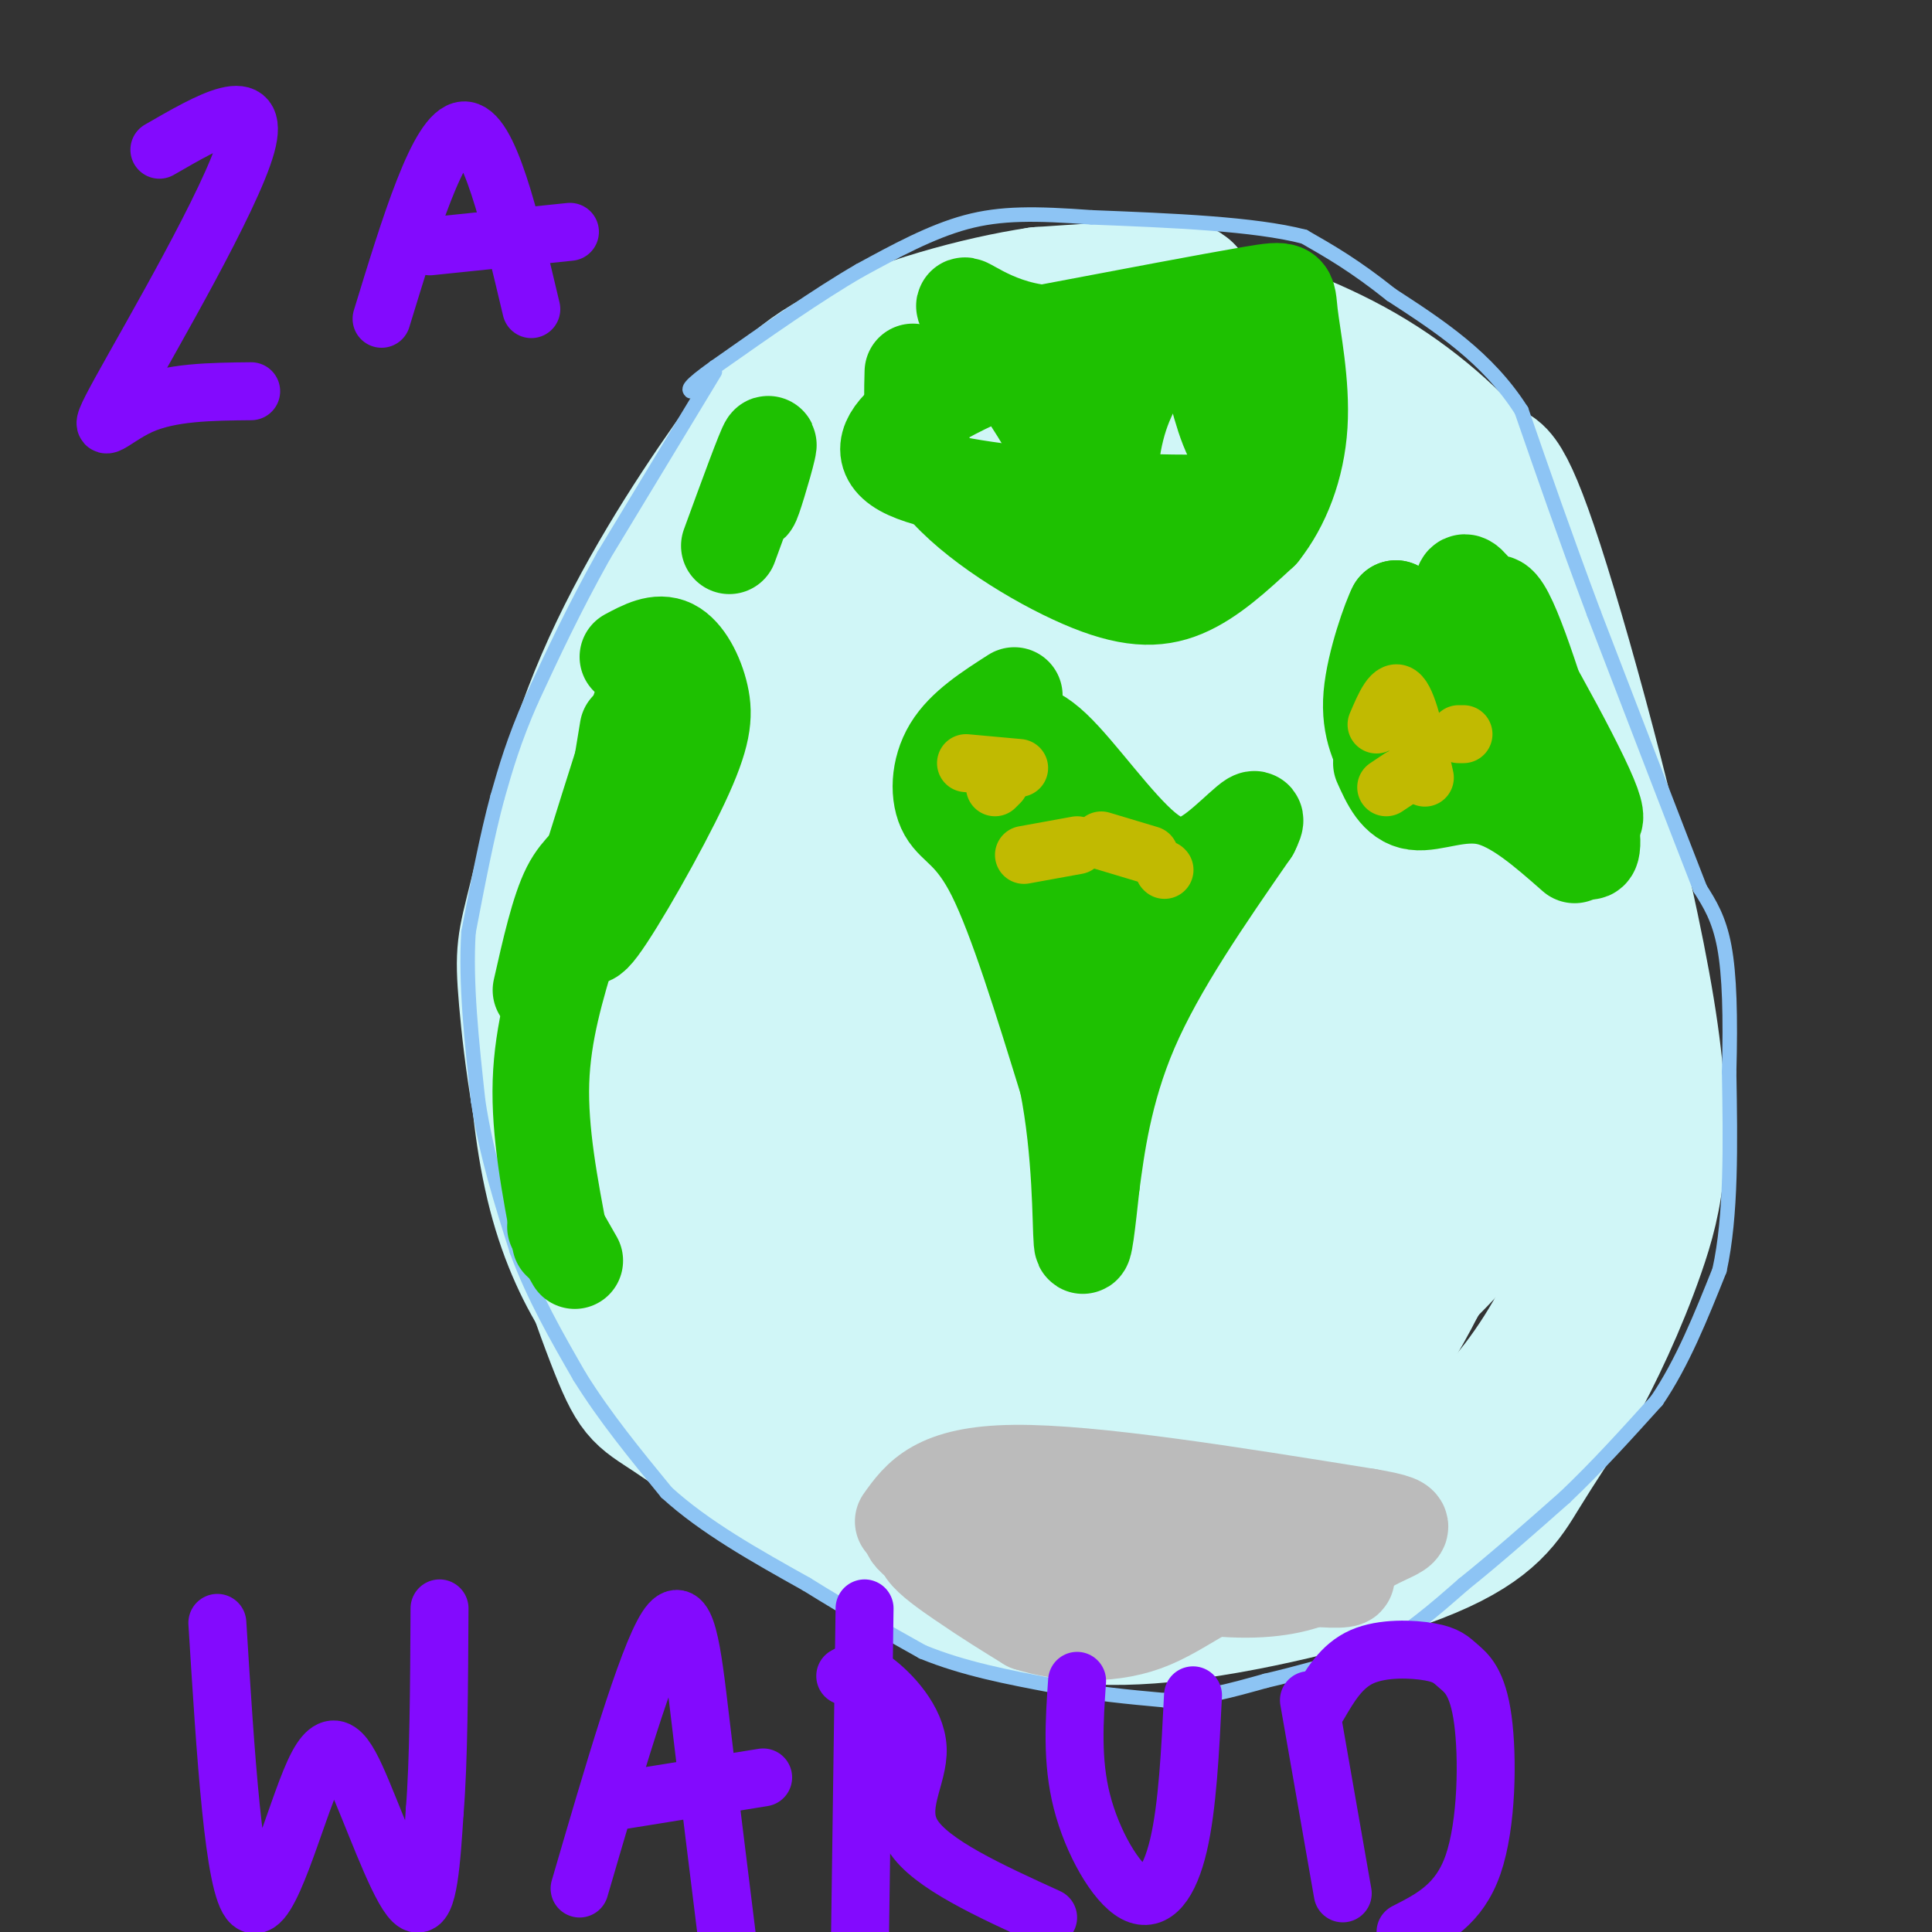 <svg viewBox='0 0 400 400' version='1.1' xmlns='http://www.w3.org/2000/svg' xmlns:xlink='http://www.w3.org/1999/xlink'><rect x="0" y="0" width="400" height="400" fill="#333333" stroke="none"/><g fill='none' stroke='#D0F6F7' stroke-width='28' stroke-linecap='round' stroke-linejoin='round'><path d='M190,92c-8.826,4.643 -17.653,9.286 -24,14c-6.347,4.714 -10.215,9.498 -16,17c-5.785,7.502 -13.486,17.720 -20,30c-6.514,12.280 -11.839,26.622 -15,37c-3.161,10.378 -4.156,16.792 -4,26c0.156,9.208 1.465,21.210 4,31c2.535,9.790 6.296,17.369 10,23c3.704,5.631 7.352,9.316 11,13'/><path d='M136,283c4.422,4.846 9.978,10.460 18,16c8.022,5.540 18.510,11.005 30,15c11.490,3.995 23.982,6.518 37,7c13.018,0.482 26.563,-1.078 37,-3c10.437,-1.922 17.767,-4.206 26,-8c8.233,-3.794 17.371,-9.098 25,-17c7.629,-7.902 13.751,-18.400 17,-26c3.249,-7.600 3.624,-12.300 4,-17'/><path d='M330,250c1.407,-8.368 2.923,-20.789 1,-35c-1.923,-14.211 -7.287,-30.211 -11,-41c-3.713,-10.789 -5.775,-16.368 -15,-27c-9.225,-10.632 -25.612,-26.316 -42,-42'/><path d='M263,105c-10.278,-8.871 -14.971,-10.048 -22,-12c-7.029,-1.952 -16.392,-4.679 -30,-1c-13.608,3.679 -31.459,13.766 -43,22c-11.541,8.234 -16.770,14.617 -22,21'/><path d='M146,135c-7.175,8.673 -14.112,19.855 -18,35c-3.888,15.145 -4.727,34.251 -5,47c-0.273,12.749 0.020,19.139 8,34c7.980,14.861 23.649,38.193 24,36c0.351,-2.193 -14.614,-29.912 -21,-48c-6.386,-18.088 -4.193,-26.544 -2,-35'/><path d='M132,204c0.817,-11.890 3.860,-24.115 12,-42c8.140,-17.885 21.378,-41.429 29,-52c7.622,-10.571 9.627,-8.167 14,-6c4.373,2.167 11.115,4.098 15,5c3.885,0.902 4.914,0.775 2,2c-2.914,1.225 -9.771,3.803 -17,9c-7.229,5.197 -14.831,13.015 -21,24c-6.169,10.985 -10.905,25.139 -14,37c-3.095,11.861 -4.547,21.431 -6,31'/><path d='M146,212c-0.617,12.805 0.840,29.317 3,41c2.160,11.683 5.023,18.538 8,25c2.977,6.462 6.069,12.531 16,24c9.931,11.469 26.702,28.339 24,16c-2.702,-12.339 -24.876,-53.888 -34,-76c-9.124,-22.112 -5.199,-24.789 -4,-31c1.199,-6.211 -0.328,-15.957 2,-27c2.328,-11.043 8.511,-23.383 14,-32c5.489,-8.617 10.286,-13.512 16,-18c5.714,-4.488 12.347,-8.568 19,-11c6.653,-2.432 13.327,-3.216 20,-4'/><path d='M230,119c8.199,-1.357 18.697,-2.751 13,2c-5.697,4.751 -27.590,15.647 -41,25c-13.410,9.353 -18.336,17.163 -22,23c-3.664,5.837 -6.064,9.703 -9,17c-2.936,7.297 -6.407,18.027 -8,32c-1.593,13.973 -1.308,31.190 0,43c1.308,11.810 3.637,18.213 8,26c4.363,7.787 10.759,16.957 16,22c5.241,5.043 9.327,5.959 13,6c3.673,0.041 6.933,-0.793 9,-3c2.067,-2.207 2.941,-5.786 4,-9c1.059,-3.214 2.303,-6.061 1,-12c-1.303,-5.939 -5.151,-14.969 -9,-24'/><path d='M205,267c-3.874,-6.672 -9.059,-11.353 -14,-19c-4.941,-7.647 -9.639,-18.259 -12,-28c-2.361,-9.741 -2.385,-18.610 -1,-28c1.385,-9.390 4.179,-19.300 6,-25c1.821,-5.700 2.670,-7.191 8,-12c5.330,-4.809 15.141,-12.937 22,-18c6.859,-5.063 10.765,-7.059 22,-8c11.235,-0.941 29.799,-0.825 40,1c10.201,1.825 12.039,5.358 16,12c3.961,6.642 10.046,16.392 14,24c3.954,7.608 5.778,13.075 6,24c0.222,10.925 -1.157,27.310 -2,36c-0.843,8.690 -1.150,9.686 -5,18c-3.850,8.314 -11.243,23.947 -20,34c-8.757,10.053 -18.879,14.527 -29,19'/><path d='M256,297c-8.153,3.304 -14.037,2.062 -20,0c-5.963,-2.062 -12.007,-4.946 -18,-8c-5.993,-3.054 -11.935,-6.278 -18,-16c-6.065,-9.722 -12.252,-25.941 -15,-37c-2.748,-11.059 -2.056,-16.958 -1,-26c1.056,-9.042 2.475,-21.229 7,-32c4.525,-10.771 12.155,-20.127 17,-25c4.845,-4.873 6.903,-5.262 10,-6c3.097,-0.738 7.231,-1.824 14,0c6.769,1.824 16.172,6.560 23,12c6.828,5.440 11.083,11.585 15,18c3.917,6.415 7.498,13.099 10,23c2.502,9.901 3.924,23.019 4,32c0.076,8.981 -1.195,13.825 -3,19c-1.805,5.175 -4.145,10.680 -9,18c-4.855,7.320 -12.225,16.454 -18,22c-5.775,5.546 -9.955,7.505 -15,9c-5.045,1.495 -10.954,2.525 -16,3c-5.046,0.475 -9.229,0.395 -16,-4c-6.771,-4.395 -16.131,-13.106 -22,-21c-5.869,-7.894 -8.248,-14.970 -10,-22c-1.752,-7.030 -2.876,-14.015 -4,-21'/><path d='M171,235c-0.406,-11.587 0.578,-30.055 3,-42c2.422,-11.945 6.283,-17.367 15,-25c8.717,-7.633 22.291,-17.476 34,-22c11.709,-4.524 21.553,-3.729 29,-3c7.447,0.729 12.498,1.393 17,3c4.502,1.607 8.455,4.158 13,9c4.545,4.842 9.680,11.975 12,17c2.320,5.025 1.823,7.941 3,12c1.177,4.059 4.027,9.262 2,23c-2.027,13.738 -8.932,36.012 -16,50c-7.068,13.988 -14.298,19.688 -20,24c-5.702,4.312 -9.876,7.234 -15,9c-5.124,1.766 -11.197,2.375 -16,3c-4.803,0.625 -8.334,1.264 -15,-5c-6.666,-6.264 -16.465,-19.433 -22,-27c-5.535,-7.567 -6.806,-9.533 -7,-23c-0.194,-13.467 0.690,-38.434 2,-52c1.310,-13.566 3.045,-15.729 6,-22c2.955,-6.271 7.130,-16.649 13,-26c5.870,-9.351 13.435,-17.676 21,-26'/><path d='M230,112c6.177,-5.630 11.118,-6.704 15,-5c3.882,1.704 6.705,6.188 8,8c1.295,1.812 1.062,0.953 -1,3c-2.062,2.047 -5.953,7.002 -14,-2c-8.047,-9.002 -20.250,-31.959 -25,-13c-4.750,18.959 -2.048,79.835 0,109c2.048,29.165 3.442,26.619 8,29c4.558,2.381 12.279,9.691 20,17'/><path d='M241,258c4.601,3.666 6.105,4.330 13,-2c6.895,-6.330 19.183,-19.654 24,-34c4.817,-14.346 2.165,-29.716 0,-41c-2.165,-11.284 -3.842,-18.484 -6,-23c-2.158,-4.516 -4.799,-6.349 -8,-7c-3.201,-0.651 -6.964,-0.120 -13,3c-6.036,3.120 -14.345,8.829 -22,20c-7.655,11.171 -14.657,27.806 -19,39c-4.343,11.194 -6.026,16.948 -6,27c0.026,10.052 1.762,24.401 4,33c2.238,8.599 4.980,11.447 12,13c7.020,1.553 18.319,1.812 25,1c6.681,-0.812 8.742,-2.695 13,-9c4.258,-6.305 10.711,-17.034 12,-31c1.289,-13.966 -2.585,-31.171 -6,-42c-3.415,-10.829 -6.369,-15.284 -10,-18c-3.631,-2.716 -7.939,-3.693 -13,-4c-5.061,-0.307 -10.875,0.055 -17,6c-6.125,5.945 -12.563,17.472 -19,29'/><path d='M205,218c-4.451,9.176 -6.078,17.615 -7,24c-0.922,6.385 -1.141,10.714 1,18c2.141,7.286 6.640,17.529 12,22c5.360,4.471 11.582,3.171 16,3c4.418,-0.171 7.033,0.787 11,-4c3.967,-4.787 9.287,-15.321 12,-23c2.713,-7.679 2.820,-12.504 2,-22c-0.820,-9.496 -2.566,-23.662 -4,-31c-1.434,-7.338 -2.557,-7.849 -6,-9c-3.443,-1.151 -9.205,-2.943 -13,-3c-3.795,-0.057 -5.623,1.621 -10,6c-4.377,4.379 -11.303,11.458 -7,18c4.303,6.542 19.834,12.547 33,22c13.166,9.453 23.968,22.353 25,27c1.032,4.647 -7.705,1.042 -14,-3c-6.295,-4.042 -10.147,-8.521 -14,-13'/><path d='M242,250c-5.145,-5.188 -11.006,-11.658 -15,-19c-3.994,-7.342 -6.120,-15.555 -6,-20c0.120,-4.445 2.487,-5.122 5,0c2.513,5.122 5.173,16.044 6,24c0.827,7.956 -0.179,12.948 -2,21c-1.821,8.052 -4.458,19.166 -7,20c-2.542,0.834 -4.991,-8.611 -5,-23c-0.009,-14.389 2.421,-33.720 5,-46c2.579,-12.280 5.308,-17.509 6,-11c0.692,6.509 -0.654,24.754 -2,43'/><path d='M227,239c-0.512,11.378 -0.793,18.324 0,24c0.793,5.676 2.660,10.083 4,13c1.340,2.917 2.152,4.345 10,6c7.848,1.655 22.733,3.536 30,5c7.267,1.464 6.918,2.509 4,7c-2.918,4.491 -8.405,12.426 -17,18c-8.595,5.574 -20.297,8.787 -32,12'/><path d='M226,324c-9.699,1.719 -17.948,0.016 -27,-2c-9.052,-2.016 -18.909,-4.347 -30,-10c-11.091,-5.653 -23.416,-14.629 -30,-19c-6.584,-4.371 -7.426,-4.138 -12,-16c-4.574,-11.862 -12.878,-35.818 -14,-57c-1.122,-21.182 4.939,-39.591 11,-58'/><path d='M124,162c9.752,-22.579 28.631,-50.028 39,-64c10.369,-13.972 12.227,-14.468 16,-17c3.773,-2.532 9.463,-7.100 15,-10c5.537,-2.900 10.923,-4.131 17,-5c6.077,-0.869 12.845,-1.377 24,3c11.155,4.377 26.695,13.640 38,23c11.305,9.360 18.373,18.817 23,27c4.627,8.183 6.814,15.091 9,22'/><path d='M305,141c2.508,6.497 4.278,11.741 5,27c0.722,15.259 0.396,40.534 -4,62c-4.396,21.466 -12.863,39.125 -22,52c-9.137,12.875 -18.943,20.967 -29,28c-10.057,7.033 -20.366,13.009 -33,14c-12.634,0.991 -27.594,-3.002 -38,-8c-10.406,-4.998 -16.259,-10.999 -24,-20c-7.741,-9.001 -17.371,-21.000 -27,-33'/><path d='M133,263c-6.254,-9.096 -8.390,-15.337 -11,-24c-2.610,-8.663 -5.696,-19.747 -6,-34c-0.304,-14.253 2.172,-31.674 7,-46c4.828,-14.326 12.006,-25.557 21,-37c8.994,-11.443 19.802,-23.098 28,-31c8.198,-7.902 13.784,-12.051 29,-17c15.216,-4.949 40.062,-10.700 44,-13c3.938,-2.300 -13.031,-1.150 -30,0'/><path d='M215,61c-12.610,1.871 -29.134,6.548 -40,12c-10.866,5.452 -16.073,11.681 -24,23c-7.927,11.319 -18.574,27.730 -26,45c-7.426,17.270 -11.631,35.398 -14,45c-2.369,9.602 -2.903,10.677 -2,21c0.903,10.323 3.243,29.895 9,46c5.757,16.105 14.931,28.744 21,36c6.069,7.256 9.035,9.128 12,11'/><path d='M151,300c5.535,4.793 13.371,11.277 23,17c9.629,5.723 21.050,10.685 32,14c10.950,3.315 21.430,4.981 38,3c16.570,-1.981 39.230,-7.610 52,-13c12.770,-5.390 15.648,-10.540 19,-16c3.352,-5.460 7.176,-11.230 11,-17'/><path d='M326,288c4.193,-7.574 9.175,-18.010 13,-29c3.825,-10.990 6.491,-22.536 2,-50c-4.491,-27.464 -16.140,-70.847 -23,-92c-6.860,-21.153 -8.930,-20.077 -11,-19'/><path d='M307,98c-5.648,-6.943 -14.266,-14.799 -25,-21c-10.734,-6.201 -23.582,-10.746 -34,-13c-10.418,-2.254 -18.405,-2.215 -16,-1c2.405,1.215 15.203,3.608 28,6'/><path d='M260,69c8.116,1.636 14.405,2.727 22,13c7.595,10.273 16.494,29.728 23,43c6.506,13.272 10.617,20.362 12,39c1.383,18.638 0.038,48.823 -2,65c-2.038,16.177 -4.769,18.344 -10,24c-5.231,5.656 -12.963,14.801 -21,19c-8.037,4.199 -16.381,3.452 -23,2c-6.619,-1.452 -11.514,-3.610 -15,-6c-3.486,-2.390 -5.564,-5.013 -9,-9c-3.436,-3.987 -8.230,-9.337 -10,-23c-1.770,-13.663 -0.515,-35.640 1,-49c1.515,-13.360 3.290,-18.103 7,-25c3.710,-6.897 9.355,-15.949 15,-25'/><path d='M250,137c5.750,-6.416 12.624,-9.957 22,-10c9.376,-0.043 21.252,3.413 29,9c7.748,5.587 11.366,13.306 13,20c1.634,6.694 1.282,12.364 0,19c-1.282,6.636 -3.494,14.237 -8,24c-4.506,9.763 -11.305,21.689 -16,29c-4.695,7.311 -7.284,10.008 -14,15c-6.716,4.992 -17.557,12.277 -27,14c-9.443,1.723 -17.488,-2.118 -23,-6c-5.512,-3.882 -8.491,-7.804 -11,-12c-2.509,-4.196 -4.548,-8.665 -7,-15c-2.452,-6.335 -5.317,-14.534 -5,-26c0.317,-11.466 3.817,-26.197 7,-36c3.183,-9.803 6.049,-14.678 12,-20c5.951,-5.322 14.986,-11.092 21,-13c6.014,-1.908 9.007,0.046 12,2'/></g>
<g fill='none' stroke='#8DC4F4' stroke-width='3' stroke-linecap='round' stroke-linejoin='round'><path d='M148,77c0.000,0.000 -23.000,38.000 -23,38'/><path d='M125,115c-6.333,11.333 -10.667,20.667 -15,30'/><path d='M110,145c-3.667,8.333 -5.333,14.167 -7,20'/><path d='M103,165c-2.167,8.000 -4.083,18.000 -6,28'/><path d='M97,193c-0.667,10.500 0.667,22.750 2,35'/><path d='M99,228c1.667,11.000 4.833,21.000 8,31'/><path d='M107,259c3.500,9.500 8.250,17.750 13,26'/><path d='M120,285c5.167,8.333 11.583,16.167 18,24'/><path d='M138,309c7.833,7.167 18.417,13.083 29,19'/><path d='M167,328c8.833,5.500 16.417,9.750 24,14'/><path d='M191,342c8.500,3.500 17.750,5.250 27,7'/><path d='M218,349c8.333,1.667 15.667,2.333 23,3'/><path d='M241,352c7.333,-0.167 14.167,-2.083 21,-4'/><path d='M262,348c7.167,-1.667 14.583,-3.833 22,-6'/><path d='M284,342c6.833,-3.333 12.917,-8.667 19,-14'/><path d='M303,328c6.667,-5.333 13.833,-11.667 21,-18'/><path d='M324,310c6.667,-6.333 12.833,-13.167 19,-20'/><path d='M343,290c5.333,-7.833 9.167,-17.417 13,-27'/><path d='M356,263c2.500,-11.333 2.250,-26.167 2,-41'/><path d='M358,222c0.311,-11.622 0.089,-20.178 -1,-26c-1.089,-5.822 -3.044,-8.911 -5,-12'/><path d='M352,184c-4.500,-11.500 -13.250,-34.250 -22,-57'/><path d='M330,127c-6.167,-16.500 -10.583,-29.250 -15,-42'/><path d='M315,85c-7.000,-11.000 -17.000,-17.500 -27,-24'/><path d='M288,61c-7.500,-6.000 -12.750,-9.000 -18,-12'/><path d='M270,49c-10.333,-2.667 -27.167,-3.333 -44,-4'/><path d='M226,45c-11.644,-0.844 -18.756,-0.956 -26,1c-7.244,1.956 -14.622,5.978 -22,10'/><path d='M178,56c-8.667,5.000 -19.333,12.500 -30,20'/><path d='M148,76c-5.833,4.167 -5.417,4.583 -5,5'/></g>
<g fill='none' stroke='#1EC101' stroke-width='20' stroke-linecap='round' stroke-linejoin='round'><path d='M210,144c-5.173,3.310 -10.345,6.619 -13,11c-2.655,4.381 -2.792,9.833 -1,13c1.792,3.167 5.512,4.048 10,13c4.488,8.952 9.744,25.976 15,43'/><path d='M221,224c2.911,14.556 2.689,29.444 3,33c0.311,3.556 1.156,-4.222 2,-12'/><path d='M226,245c0.978,-7.156 2.422,-19.044 8,-32c5.578,-12.956 15.289,-26.978 25,-41'/><path d='M259,172c2.924,-5.763 -2.267,0.330 -7,4c-4.733,3.670 -9.010,4.917 -15,0c-5.990,-4.917 -13.693,-15.997 -19,-21c-5.307,-5.003 -8.216,-3.929 -10,-2c-1.784,1.929 -2.442,4.712 -3,6c-0.558,1.288 -1.017,1.082 3,6c4.017,4.918 12.508,14.959 21,25'/><path d='M229,190c4.493,8.177 5.225,16.120 4,18c-1.225,1.880 -4.407,-2.301 -7,-13c-2.593,-10.699 -4.598,-27.914 -5,-33c-0.402,-5.086 0.799,1.957 2,9'/><path d='M223,171c-1.000,-1.500 -4.500,-9.750 -8,-18'/><path d='M290,131c-1.417,2.917 -2.833,5.833 -3,5c-0.167,-0.833 0.917,-5.417 2,-10'/><path d='M289,126c-0.978,1.778 -4.422,11.222 -5,18c-0.578,6.778 1.711,10.889 4,15'/><path d='M286,158c1.689,3.756 3.378,7.511 7,8c3.622,0.489 9.178,-2.289 15,-1c5.822,1.289 11.911,6.644 18,12'/><path d='M322,164c5.345,4.929 10.690,9.857 7,1c-3.690,-8.857 -16.417,-31.500 -22,-40c-5.583,-8.500 -4.024,-2.857 -4,2c0.024,4.857 -1.488,8.929 -3,13'/><path d='M300,140c-1.050,3.654 -2.174,6.288 0,9c2.174,2.712 7.644,5.500 9,7c1.356,1.500 -1.404,1.712 -4,0c-2.596,-1.712 -5.027,-5.346 -6,-10c-0.973,-4.654 -0.486,-10.327 0,-16'/><path d='M299,130c0.645,-3.749 2.259,-5.121 5,-5c2.741,0.121 6.611,1.733 11,12c4.389,10.267 9.297,29.187 12,36c2.703,6.813 3.201,1.518 2,-3c-1.201,-4.518 -4.100,-8.259 -7,-12'/><path d='M322,158c-3.643,-3.190 -9.250,-5.167 -12,-13c-2.750,-7.833 -2.643,-21.524 0,-20c2.643,1.524 7.821,18.262 13,35'/><path d='M323,160c2.167,6.167 1.083,4.083 0,2'/><path d='M189,77c-0.214,7.589 -0.429,15.179 6,23c6.429,7.821 19.500,15.875 29,20c9.500,4.125 15.429,4.321 21,2c5.571,-2.321 10.786,-7.161 16,-12'/><path d='M261,110c4.418,-5.534 7.463,-13.370 8,-22c0.537,-8.630 -1.432,-18.054 -2,-23c-0.568,-4.946 0.266,-5.413 -8,-4c-8.266,1.413 -25.633,4.707 -43,8'/><path d='M216,69c-11.265,-1.112 -17.927,-7.891 -16,-5c1.927,2.891 12.443,15.451 19,28c6.557,12.549 9.155,25.086 10,25c0.845,-0.086 -0.062,-12.796 1,-22c1.062,-9.204 4.094,-14.901 7,-19c2.906,-4.099 5.688,-6.600 8,-6c2.312,0.600 4.156,4.300 6,8'/><path d='M251,78c1.598,4.513 2.594,11.795 7,17c4.406,5.205 12.222,8.333 -4,9c-16.222,0.667 -56.483,-1.128 -67,-7c-10.517,-5.872 8.709,-15.821 19,-20c10.291,-4.179 11.645,-2.590 13,-1'/><path d='M130,136c3.137,-1.681 6.274,-3.362 9,-2c2.726,1.362 5.040,5.767 6,10c0.960,4.233 0.566,8.293 -4,18c-4.566,9.707 -13.305,25.059 -17,30c-3.695,4.941 -2.348,-0.530 -1,-6'/><path d='M123,186c2.867,-12.267 10.533,-39.933 11,-43c0.467,-3.067 -6.267,18.467 -13,40'/><path d='M156,100c-0.511,2.956 -1.022,5.911 0,3c1.022,-2.911 3.578,-11.689 3,-11c-0.578,0.689 -4.289,10.844 -8,21'/><path d='M130,151c-1.467,9.067 -2.933,18.133 -5,23c-2.067,4.867 -4.733,5.533 -7,10c-2.267,4.467 -4.133,12.733 -6,21'/><path d='M118,195c-2.833,9.333 -5.667,18.667 -6,29c-0.333,10.333 1.833,21.667 4,33'/><path d='M115,254c0.000,0.000 4.000,7.000 4,7'/></g>
<g fill='none' stroke='#BBBBBB' stroke-width='20' stroke-linecap='round' stroke-linejoin='round'><path d='M187,315c3.500,-4.917 7.000,-9.833 23,-10c16.000,-0.167 44.500,4.417 73,9'/><path d='M283,314c12.054,2.016 5.688,2.557 0,6c-5.688,3.443 -10.700,9.789 -28,9c-17.300,-0.789 -46.888,-8.712 -58,-10c-11.112,-1.288 -3.746,4.061 2,8c5.746,3.939 9.873,6.470 14,9'/><path d='M213,336c6.587,2.110 16.054,2.885 24,0c7.946,-2.885 14.370,-9.431 24,-11c9.630,-1.569 22.466,1.837 16,2c-6.466,0.163 -32.233,-2.919 -58,-6'/><path d='M219,321c-13.845,-2.060 -19.458,-4.208 -24,-5c-4.542,-0.792 -8.012,-0.226 -6,2c2.012,2.226 9.506,6.113 17,10'/></g>
<g fill='none' stroke='#C1BA01' stroke-width='12' stroke-linecap='round' stroke-linejoin='round'><path d='M200,158c0.000,0.000 11.000,1.000 11,1'/><path d='M228,174c0.000,0.000 10.000,3.000 10,3'/><path d='M241,180c0.000,0.000 0.100,0.100 0.1,0.1'/><path d='M223,175c0.000,0.000 -11.000,2.000 -11,2'/><path d='M207,162c0.000,0.000 -1.000,1.000 -1,1'/><path d='M287,163c0.000,0.000 3.000,-2.000 3,-2'/><path d='M285,150c1.667,-3.917 3.333,-7.833 5,-6c1.667,1.833 3.333,9.417 5,17'/><path d='M302,152c0.000,0.000 1.000,0.000 1,0'/></g>
<g fill='none' stroke='#830AFE' stroke-width='12' stroke-linecap='round' stroke-linejoin='round'><path d='M33,31c10.530,-6.083 21.060,-12.167 18,-1c-3.060,11.167 -19.708,39.583 -26,51c-6.292,11.417 -2.226,5.833 4,3c6.226,-2.833 14.613,-2.917 23,-3'/><path d='M79,66c5.917,-19.333 11.833,-38.667 17,-39c5.167,-0.333 9.583,18.333 14,37'/><path d='M89,51c0.000,0.000 29.000,-3.000 29,-3'/><path d='M45,336c1.708,27.478 3.416,54.957 7,58c3.584,3.043 9.043,-18.349 13,-27c3.957,-8.651 6.411,-4.560 10,4c3.589,8.560 8.311,21.589 11,23c2.689,1.411 3.344,-8.794 4,-19'/><path d='M90,375c0.833,-10.167 0.917,-26.083 1,-42'/><path d='M120,391c6.956,-23.822 13.911,-47.644 18,-54c4.089,-6.356 5.311,4.756 7,19c1.689,14.244 3.844,31.622 6,49'/><path d='M127,373c0.000,0.000 31.000,-5.000 31,-5'/><path d='M179,333c0.000,0.000 -1.000,72.000 -1,72'/><path d='M175,347c1.321,-0.726 2.643,-1.452 6,1c3.357,2.452 8.750,8.083 9,14c0.250,5.917 -4.643,12.119 -1,18c3.643,5.881 15.821,11.440 28,17'/><path d='M223,348c-0.571,8.304 -1.143,16.607 1,25c2.143,8.393 7.000,16.875 11,19c4.000,2.125 7.143,-2.107 9,-10c1.857,-7.893 2.429,-19.446 3,-31'/><path d='M271,352c0.000,0.000 7.000,40.000 7,40'/><path d='M273,353c2.362,-4.053 4.723,-8.107 9,-10c4.277,-1.893 10.469,-1.626 14,-1c3.531,0.626 4.400,1.611 6,3c1.600,1.389 3.931,3.182 5,11c1.069,7.818 0.877,21.662 -2,30c-2.877,8.338 -8.438,11.169 -14,14'/></g>
</svg>